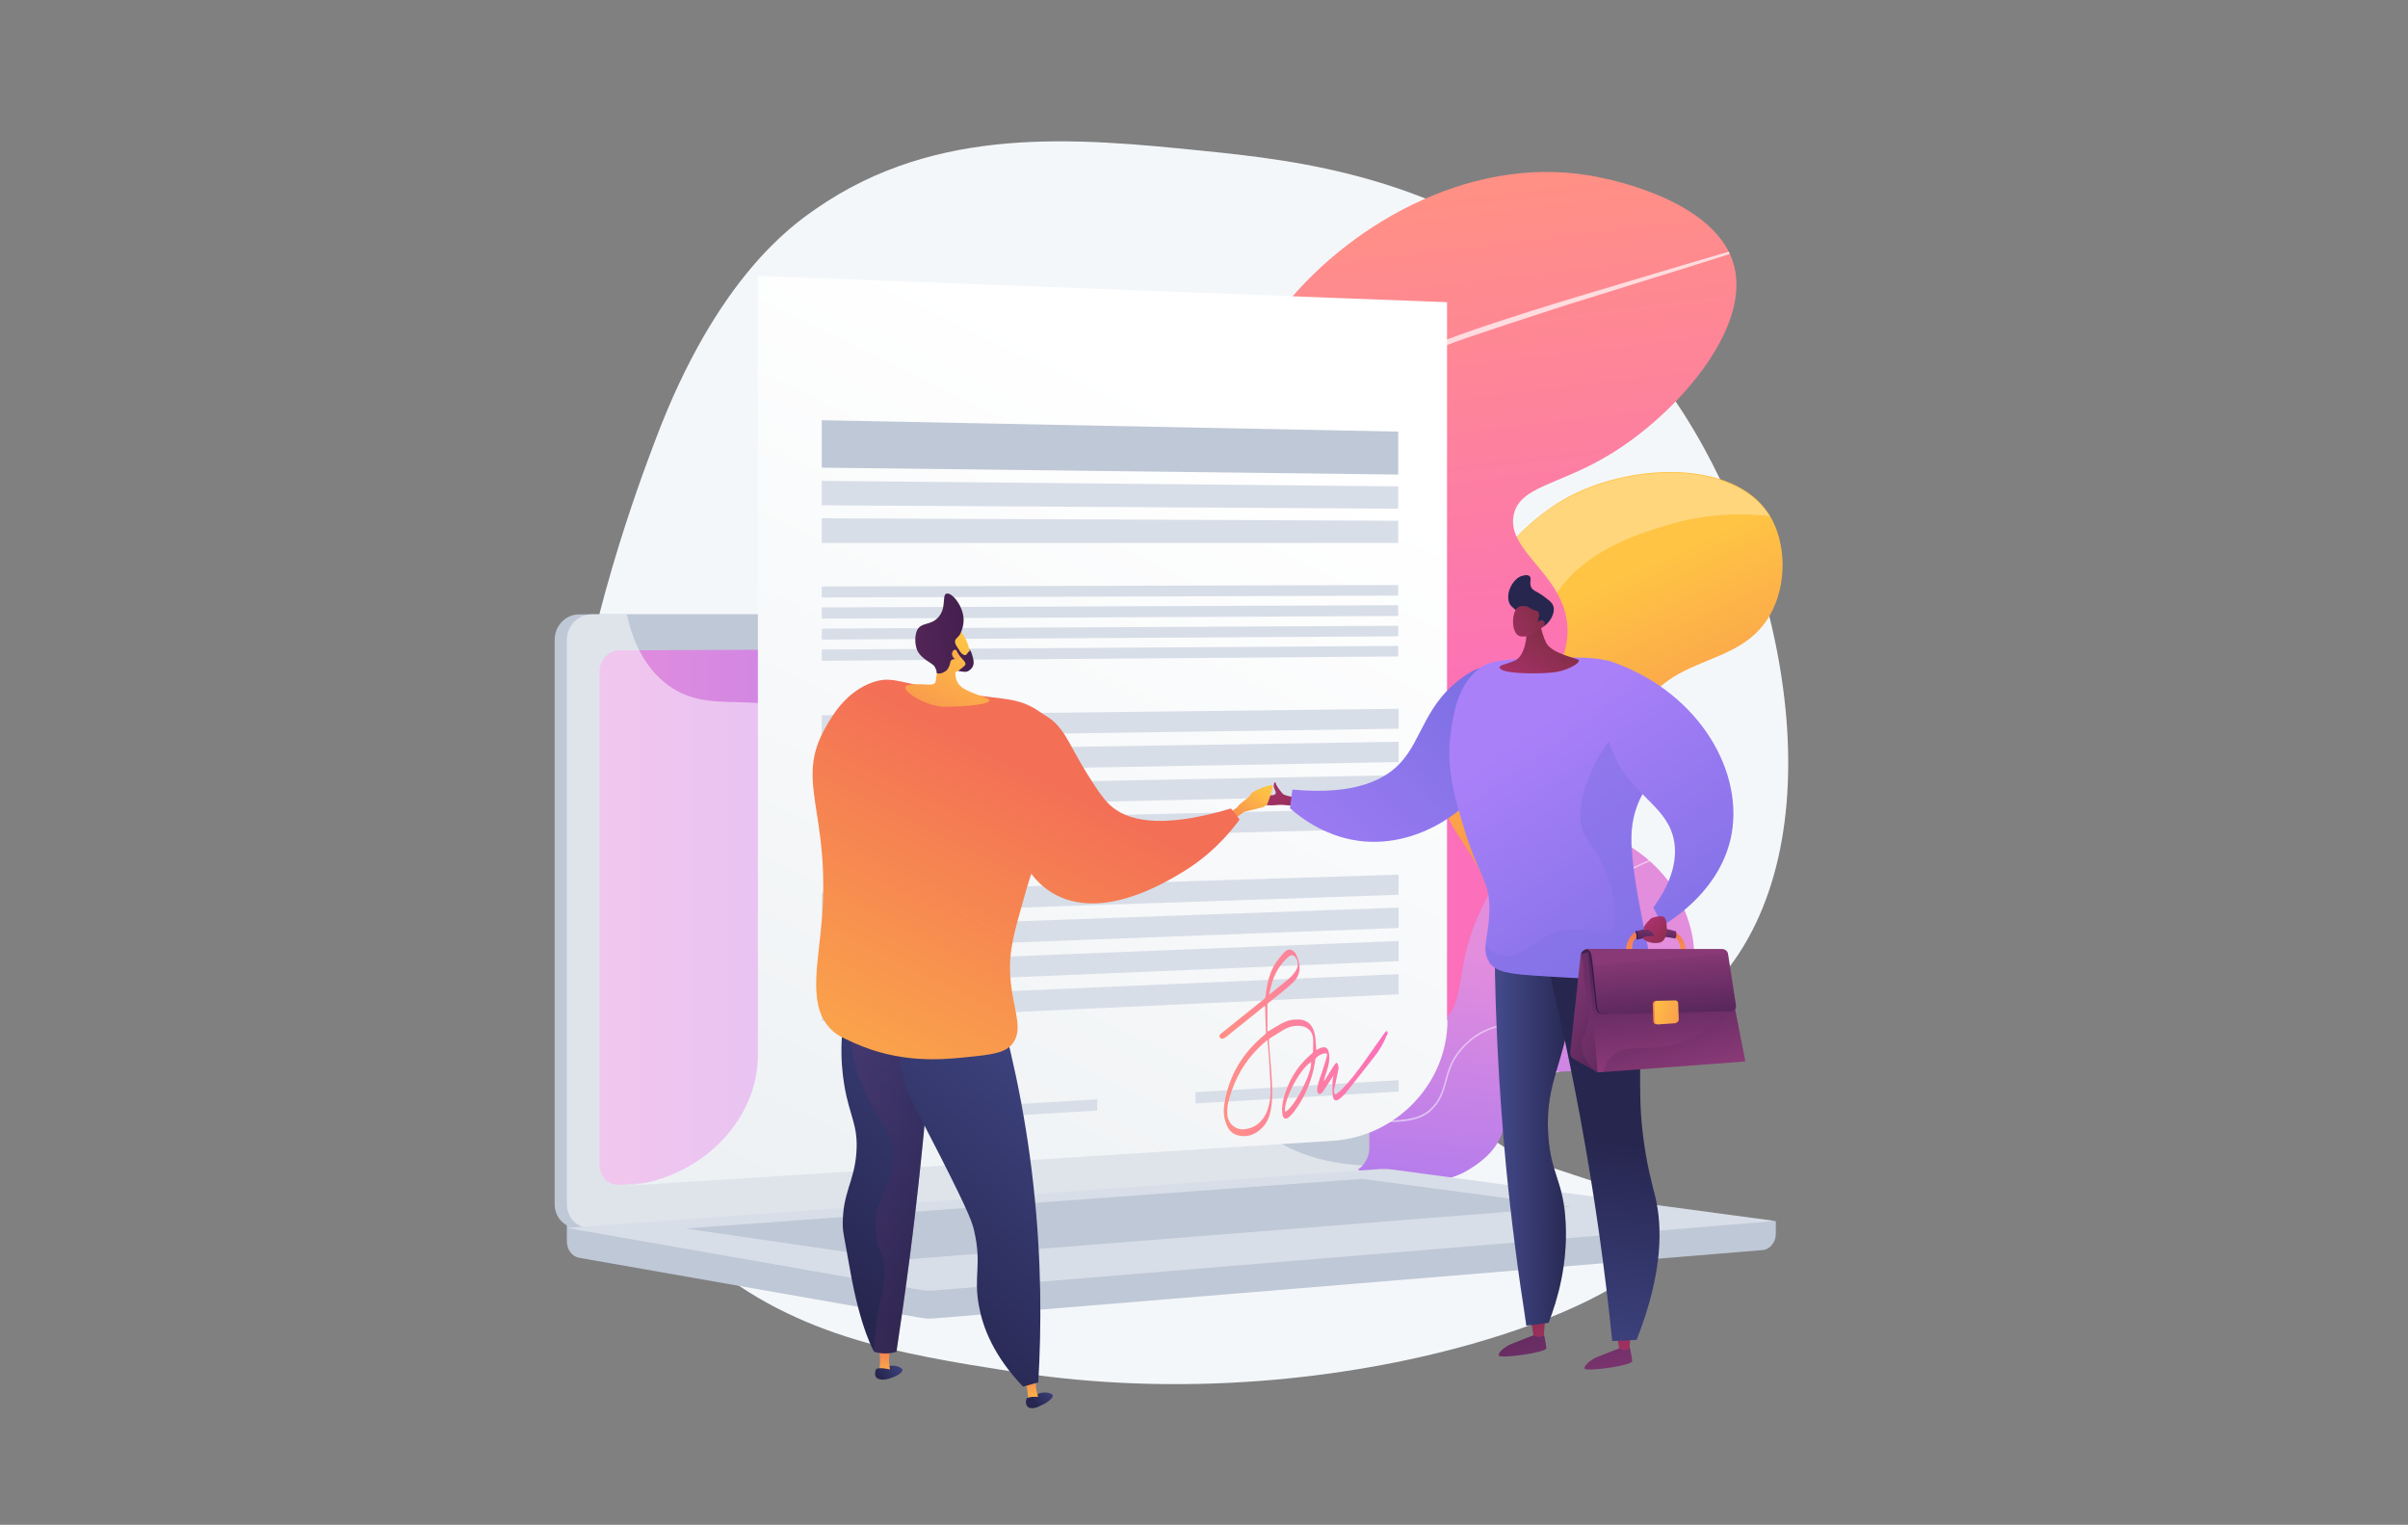 <?xml version="1.0" encoding="UTF-8"?> <svg xmlns="http://www.w3.org/2000/svg" xmlns:xlink="http://www.w3.org/1999/xlink" version="1.1" viewBox="0 0 1183.5 749.3"><rect x="0" y="0" width="1183.5" height="749.3" fill="#808080" stroke="none"/><defs><style> .cls-1 { fill: url(#linear-gradient-52); } .cls-1, .cls-2, .cls-3, .cls-4, .cls-5, .cls-6, .cls-7, .cls-8, .cls-9, .cls-10 { isolation: isolate; } .cls-1, .cls-2, .cls-3, .cls-4, .cls-7, .cls-11, .cls-10 { mix-blend-mode: multiply; } .cls-1, .cls-3 { opacity: 0; } .cls-12 { fill: url(#linear-gradient-15); } .cls-13 { fill: #bfc8d6; } .cls-14 { fill: url(#linear-gradient-53); } .cls-15 { fill: url(#linear-gradient-42); } .cls-16 { fill: url(#linear-gradient-46); } .cls-17 { fill: url(#linear-gradient-2); } .cls-18 { fill: url(#linear-gradient-43); } .cls-19 { fill: url(#linear-gradient-25); } .cls-20 { fill: url(#linear-gradient-10); } .cls-21 { fill: url(#linear-gradient-12); } .cls-22 { fill: url(#linear-gradient-40); } .cls-23 { fill: url(#linear-gradient-27); } .cls-24 { fill: url(#linear-gradient-37); } .cls-2 { fill: url(#linear-gradient-18); } .cls-2, .cls-4, .cls-6, .cls-7, .cls-10 { opacity: .3; } .cls-25, .cls-6, .cls-8, .cls-9 { fill: #fff; } .cls-26 { fill: url(#linear-gradient-39); } .cls-27 { fill: url(#linear-gradient-47); } .cls-28 { fill: url(#linear-gradient-26); } .cls-3 { fill: url(#linear-gradient-33); } .cls-29 { fill: none; } .cls-30 { fill: url(#linear-gradient-4); } .cls-31 { fill: url(#linear-gradient-35); } .cls-32 { fill: url(#linear-gradient-30); } .cls-4 { fill: url(#linear-gradient-13); } .cls-33 { fill: url(#linear-gradient-49); } .cls-34 { fill: url(#linear-gradient-3); } .cls-35 { fill: url(#linear-gradient-34); } .cls-36 { clip-path: url(#clippath-1); } .cls-37 { fill: url(#linear-gradient-5); } .cls-38 { fill: #26264f; } .cls-39 { fill: url(#linear-gradient-38); } .cls-40 { fill: url(#linear-gradient-22); } .cls-41 { fill: url(#linear-gradient-24); } .cls-42 { fill: url(#linear-gradient-54); } .cls-43 { fill: url(#linear-gradient-51); } .cls-44 { fill: url(#linear-gradient-8); } .cls-6, .cls-8, .cls-9 { mix-blend-mode: soft-light; } .cls-45 { fill: url(#linear-gradient-14); } .cls-46 { fill: url(#linear-gradient-29); } .cls-47 { fill: url(#linear-gradient-20); } .cls-48 { fill: url(#linear-gradient-17); } .cls-49 { fill: url(#linear-gradient-50); } .cls-50 { fill: url(#linear-gradient-7); } .cls-51 { fill: #d8dee8; } .cls-52 { fill: url(#linear-gradient-9); } .cls-53 { fill: url(#linear-gradient-11); } .cls-54 { fill: url(#linear-gradient-19); } .cls-7 { fill: url(#linear-gradient-44); } .cls-55 { fill: url(#linear-gradient-6); } .cls-11 { opacity: .2; } .cls-56 { fill: url(#linear-gradient-36); } .cls-57 { fill: url(#linear-gradient-21); } .cls-58 { fill: url(#linear-gradient-45); } .cls-59 { fill: url(#linear-gradient-48); } .cls-60 { fill: url(#linear-gradient-32); } .cls-61 { fill: url(#linear-gradient-41); } .cls-62 { fill: url(#linear-gradient-16); } .cls-63 { fill: url(#linear-gradient); } .cls-64 { fill: url(#linear-gradient-23); } .cls-65 { fill: url(#linear-gradient-31); } .cls-8 { opacity: .7; } .cls-66 { clip-path: url(#clippath); } .cls-9 { opacity: .5; } .cls-67 { fill: #f4f7fa; } .cls-10 { fill: url(#linear-gradient-28); } </style><linearGradient id="linear-gradient" x1="3984.1" y1="-181.2" x2="3858.1" y2="-323.8" gradientTransform="translate(4545.1 1310.2) rotate(-163.3)" gradientUnits="userSpaceOnUse"><stop offset="0" stop-color="#ffc444"></stop><stop offset="1" stop-color="#f36f56"></stop></linearGradient><linearGradient id="linear-gradient-2" x1="675.4" y1="678.9" x2="707.4" y2="412.5" gradientTransform="translate(0 777.8) scale(1 -1)" gradientUnits="userSpaceOnUse"><stop offset="0" stop-color="#ff9085"></stop><stop offset="1" stop-color="#fb6fbb"></stop></linearGradient><clipPath id="clippath"><path class="cls-29" d="M555.9,546.5c44.1-4.6,58.1-15.9,61.6-26.6,5.7-17.5-17.2-32.3-10.9-52.3,7.3-23.1,43.6-22.7,44.8-38.4,1.3-17-40.9-21.9-46-47.4-4.7-23,27.5-31.4,32-63.3,5.3-38-36.8-53.4-38-97.8-.9-30.3,17.9-53.3,32.6-71.2,33.1-40.5,94.1-75.5,155.3-62.1,8.4,1.8,57.1,12.5,65,43.3,8.1,31.1-28.3,73.1-62,93.2-24.5,14.6-43.3,15.1-46.3,29-4.1,18.7,27.4,30.4,26.4,58.3-.5,14.8-9.8,26.1-18.9,37.3-20.7,25.3-36.8,21.9-41.4,36.9-6.3,20.5,21.8,33.5,23.6,65.8,1.3,23.1-11.4,41.1-18.7,51.3-28.2,39.7-90.7,55.6-159,44.2h0Z"></path></clipPath><linearGradient id="linear-gradient-3" x1="705.1" y1="310.9" x2="684.2" y2="119.2" gradientTransform="translate(0 777.8) scale(1 -1)" gradientUnits="userSpaceOnUse"><stop offset="0" stop-color="#e38ddd"></stop><stop offset="1" stop-color="#9571f6"></stop></linearGradient><clipPath id="clippath-1"><path class="cls-29" d="M572,510c6.3,7.3,16.8,18.5,31.6,29.8,30.5,23.4,87.1,53.7,117.9,35.2,3.8-2.3,13.8-8.3,17.2-19.3,3.5-11.4-3.4-18.2.6-24.5,5.4-8.8,21.5-1.7,42-6.2,17.4-3.8,41.8-16.8,49.2-40.4,8.2-25.9-8.7-49.2-10.5-51.6-12.6-16.8-36.9-30.7-58-24.2-18.7,5.8-28,25.4-34.2,38.4-13.9,29.3-6.6,47.8-19.9,54.8-12.1,6.3-23.3-6.3-38.4,2.5-6.5,3.8-6.4,7.3-17.4,15.3-8.3,6.1-16.1,9.9-19.2,11-23.8,9.3-58-18.4-61-20.8h-.2Z"></path></clipPath><linearGradient id="linear-gradient-4" x1="294.7" y1="327.6" x2="659.7" y2="327.6" gradientTransform="translate(0 777.8) scale(1 -1)" gradientUnits="userSpaceOnUse"><stop offset="0" stop-color="#e38ddd"></stop><stop offset="1" stop-color="#9571f6"></stop></linearGradient><linearGradient id="linear-gradient-5" x1="600.5" y1="573.6" x2="378.6" y2="114.7" gradientTransform="translate(0 777.8) scale(1 -1)" gradientUnits="userSpaceOnUse"><stop offset="0" stop-color="#fff"></stop><stop offset="1" stop-color="#ebeff2"></stop></linearGradient><linearGradient id="linear-gradient-6" x1="400.8" y1="428.3" x2="422" y2="370.8" gradientTransform="translate(0 777.8) scale(1 -1)" gradientUnits="userSpaceOnUse"><stop offset="0" stop-color="#ff9085"></stop><stop offset="1" stop-color="#fb6fbb"></stop></linearGradient><linearGradient id="linear-gradient-7" x1="406.5" y1="395.4" x2="427.6" y2="338.1" gradientTransform="translate(0 777.8) scale(1 -1)" gradientUnits="userSpaceOnUse"><stop offset="0" stop-color="#ff9085"></stop><stop offset="1" stop-color="#fb6fbb"></stop></linearGradient><linearGradient id="linear-gradient-8" x1="1213.1" y1="188" x2="1244.5" y2="74.6" gradientTransform="translate(-485.1 777.8) scale(1 -1)" gradientUnits="userSpaceOnUse"><stop offset="0" stop-color="#311944"></stop><stop offset="1" stop-color="#893976"></stop></linearGradient><linearGradient id="linear-gradient-9" x1="1240.7" y1="107.7" x2="1241.2" y2="145.8" gradientTransform="translate(-485.1 777.8) scale(1 -1)" gradientUnits="userSpaceOnUse"><stop offset="0" stop-color="#ab316d"></stop><stop offset="1" stop-color="#792d3d"></stop></linearGradient><linearGradient id="linear-gradient-10" x1="1250.6" y1="198.9" x2="1281.9" y2="85.6" gradientTransform="translate(-485.1 777.8) scale(1 -1)" gradientUnits="userSpaceOnUse"><stop offset="0" stop-color="#311944"></stop><stop offset="1" stop-color="#893976"></stop></linearGradient><linearGradient id="linear-gradient-11" x1="1283" y1="107.2" x2="1283.4" y2="145.4" gradientTransform="translate(-485.1 777.8) scale(1 -1)" gradientUnits="userSpaceOnUse"><stop offset="0" stop-color="#ab316d"></stop><stop offset="1" stop-color="#792d3d"></stop></linearGradient><linearGradient id="linear-gradient-12" x1="1219.7" y1="230.5" x2="1258.6" y2="230.5" gradientTransform="translate(-485.1 777.8) scale(1 -1)" gradientUnits="userSpaceOnUse"><stop offset="0" stop-color="#444b8c"></stop><stop offset="1" stop-color="#26264f"></stop></linearGradient><linearGradient id="linear-gradient-13" x1="1219.7" y1="230.4" x2="1258.6" y2="230.4" gradientTransform="translate(-485.1 777.8) scale(1 -1)" gradientUnits="userSpaceOnUse"><stop offset="0" stop-color="#444b8c"></stop><stop offset="1" stop-color="#26264f"></stop></linearGradient><linearGradient id="linear-gradient-14" x1="1251.9" y1="84.8" x2="1268.1" y2="218.1" gradientTransform="translate(-485.1 777.8) scale(1 -1)" gradientUnits="userSpaceOnUse"><stop offset="0" stop-color="#444b8c"></stop><stop offset="1" stop-color="#26264f"></stop></linearGradient><linearGradient id="linear-gradient-15" x1="1103.9" y1="395.1" x2="1140.7" y2="357.6" gradientTransform="translate(-485.1 777.8) scale(1 -1)" gradientUnits="userSpaceOnUse"><stop offset="0" stop-color="#ab316d"></stop><stop offset="1" stop-color="#792d3d"></stop></linearGradient><linearGradient id="linear-gradient-16" x1="1281.1" y1="506.9" x2="1103.2" y2="325" gradientTransform="translate(-485.1 777.8) scale(1 -1)" gradientUnits="userSpaceOnUse"><stop offset="0" stop-color="#6165d7"></stop><stop offset="1" stop-color="#aa80f9"></stop></linearGradient><linearGradient id="linear-gradient-17" x1="1363.6" y1="219" x2="1227.6" y2="414.3" gradientTransform="translate(-485.1 777.8) scale(1 -1)" gradientUnits="userSpaceOnUse"><stop offset="0" stop-color="#6165d7"></stop><stop offset="1" stop-color="#aa80f9"></stop></linearGradient><linearGradient id="linear-gradient-18" x1="1364.4" y1="218" x2="1226.7" y2="415.7" gradientTransform="translate(-485.1 777.8) scale(1 -1)" gradientUnits="userSpaceOnUse"><stop offset="0" stop-color="#aa80f9"></stop><stop offset="1" stop-color="#6165d7"></stop></linearGradient><linearGradient id="linear-gradient-19" x1="1400.6" y1="244.8" x2="1263.9" y2="441" gradientTransform="translate(-485.1 777.8) scale(1 -1)" gradientUnits="userSpaceOnUse"><stop offset="0" stop-color="#6165d7"></stop><stop offset="1" stop-color="#aa80f9"></stop></linearGradient><linearGradient id="linear-gradient-20" x1="-1794.3" y1="-736.9" x2="-1794.3" y2="-698.1" gradientTransform="translate(2645 739) rotate(34.2) scale(1 -1)" gradientUnits="userSpaceOnUse"><stop offset="0" stop-color="#ab316d"></stop><stop offset="1" stop-color="#792d3d"></stop></linearGradient><linearGradient id="linear-gradient-21" x1="-1821.3" y1="-725.2" x2="-1803.6" y2="-690.7" gradientTransform="translate(2645 739) rotate(34.2) scale(1 -1)" gradientUnits="userSpaceOnUse"><stop offset="0" stop-color="#ab316d"></stop><stop offset="1" stop-color="#792d3d"></stop></linearGradient><linearGradient id="linear-gradient-22" x1="1309.3" y1="293.5" x2="1311.2" y2="322.2" gradientTransform="translate(-485.1 777.8) scale(1 -1)" gradientUnits="userSpaceOnUse"><stop offset="0" stop-color="#ffc444"></stop><stop offset="1" stop-color="#f36f56"></stop></linearGradient><linearGradient id="linear-gradient-23" x1="1297.9" y1="303.3" x2="1299.3" y2="323.7" gradientTransform="translate(-485.1 777.8) scale(1 -1)" gradientUnits="userSpaceOnUse"><stop offset="0" stop-color="#311944"></stop><stop offset=".3" stop-color="#361b47"></stop><stop offset=".5" stop-color="#462050"></stop><stop offset=".7" stop-color="#602a5f"></stop><stop offset="1" stop-color="#843773"></stop><stop offset="1" stop-color="#893976"></stop></linearGradient><linearGradient id="linear-gradient-24" x1="1289.8" y1="318" x2="1305.2" y2="309.8" gradientTransform="translate(-485.1 777.8) scale(1 -1)" gradientUnits="userSpaceOnUse"><stop offset="0" stop-color="#311944"></stop><stop offset=".3" stop-color="#361b47"></stop><stop offset=".5" stop-color="#462050"></stop><stop offset=".7" stop-color="#602a5f"></stop><stop offset="1" stop-color="#843773"></stop><stop offset="1" stop-color="#893976"></stop></linearGradient><linearGradient id="linear-gradient-25" x1="1285.2" y1="290" x2="1287.4" y2="322.7" gradientTransform="translate(-485.1 777.8) scale(1 -1)" gradientUnits="userSpaceOnUse"><stop offset="0" stop-color="#ffc444"></stop><stop offset="1" stop-color="#f36f56"></stop></linearGradient><linearGradient id="linear-gradient-26" x1="1266.6" y1="292.6" x2="1258" y2="370.5" gradientTransform="translate(-485.1 777.8) scale(1 -1)" gradientUnits="userSpaceOnUse"><stop offset="0" stop-color="#311944"></stop><stop offset=".7" stop-color="#6d2e66"></stop><stop offset="1" stop-color="#893976"></stop></linearGradient><linearGradient id="linear-gradient-27" x1="1304.4" y1="260" x2="1247" y2="291.8" gradientTransform="translate(-485.1 777.8) scale(1 -1)" gradientUnits="userSpaceOnUse"><stop offset="0" stop-color="#311944"></stop><stop offset="1" stop-color="#893976"></stop></linearGradient><linearGradient id="linear-gradient-28" x1="1252.7" y1="304.1" x2="1269.8" y2="275.3" gradientTransform="translate(-485.1 777.8) scale(1 -1)" gradientUnits="userSpaceOnUse"><stop offset="0" stop-color="#311944"></stop><stop offset="1" stop-color="#893976"></stop></linearGradient><linearGradient id="linear-gradient-29" x1="1300.1" y1="338.4" x2="1306.3" y2="254.9" gradientTransform="translate(-485.1 777.8) scale(1 -1)" gradientUnits="userSpaceOnUse"><stop offset="0" stop-color="#311944"></stop><stop offset=".7" stop-color="#6d2e66"></stop><stop offset="1" stop-color="#893976"></stop></linearGradient><linearGradient id="linear-gradient-30" x1="1287.3" y1="292.2" x2="1337.6" y2="253.4" gradientTransform="translate(-485.1 777.8) scale(1 -1)" gradientUnits="userSpaceOnUse"><stop offset="0" stop-color="#311944"></stop><stop offset="1" stop-color="#893976"></stop></linearGradient><linearGradient id="linear-gradient-31" x1="1274.3" y1="295.7" x2="1295.7" y2="296.5" gradientTransform="translate(-485.1 777.8) scale(1 -1)" gradientUnits="userSpaceOnUse"><stop offset="0" stop-color="#311944"></stop><stop offset=".7" stop-color="#6d2e66"></stop><stop offset="1" stop-color="#893976"></stop></linearGradient><linearGradient id="linear-gradient-32" x1="1307.2" y1="229.3" x2="1300.3" y2="306.4" gradientTransform="translate(-485.1 777.8) scale(1 -1)" gradientUnits="userSpaceOnUse"><stop offset="0" stop-color="#311944"></stop><stop offset=".3" stop-color="#361b47"></stop><stop offset=".5" stop-color="#462050"></stop><stop offset=".7" stop-color="#602a5f"></stop><stop offset="1" stop-color="#843773"></stop><stop offset="1" stop-color="#893976"></stop></linearGradient><linearGradient id="linear-gradient-33" x1="1310.5" y1="211.2" x2="1298.9" y2="317.8" gradientTransform="translate(-485.1 777.8) scale(1 -1)" gradientUnits="userSpaceOnUse"><stop offset="0" stop-color="#311944"></stop><stop offset="1" stop-color="#893976"></stop></linearGradient><linearGradient id="linear-gradient-34" x1="1327.9" y1="267.1" x2="1290.7" y2="286.6" gradientTransform="translate(-485.1 777.8) scale(1 -1)" gradientUnits="userSpaceOnUse"><stop offset="0" stop-color="#ffc444"></stop><stop offset="1" stop-color="#f36f56"></stop></linearGradient><linearGradient id="linear-gradient-35" x1="1294.5" y1="283.6" x2="1332.7" y2="270" gradientTransform="translate(-485.1 777.8) scale(1 -1)" gradientUnits="userSpaceOnUse"><stop offset="0" stop-color="#ffc444"></stop><stop offset="1" stop-color="#f36f56"></stop></linearGradient><linearGradient id="linear-gradient-36" x1="1294.8" y1="324.4" x2="1309.3" y2="311.3" gradientTransform="translate(-485.1 777.8) scale(1 -1)" gradientUnits="userSpaceOnUse"><stop offset="0" stop-color="#ab316d"></stop><stop offset="1" stop-color="#792d3d"></stop></linearGradient><linearGradient id="linear-gradient-37" x1="6835.6" y1="-588.4" x2="6846.7" y2="-598.2" gradientTransform="translate(7296.4 1037.8) rotate(-172)" gradientUnits="userSpaceOnUse"><stop offset="0" stop-color="#444b8c"></stop><stop offset="1" stop-color="#26264f"></stop></linearGradient><linearGradient id="linear-gradient-38" x1="6104.7" y1="-144" x2="6104.7" y2="-124.5" gradientTransform="translate(6524.9 227.1) rotate(177.1)" gradientUnits="userSpaceOnUse"><stop offset="0" stop-color="#ffc444"></stop><stop offset="1" stop-color="#f36f56"></stop></linearGradient><linearGradient id="linear-gradient-39" x1="6836.7" y1="-587.1" x2="6847.9" y2="-597" gradientTransform="translate(7296.4 1037.8) rotate(-172)" gradientUnits="userSpaceOnUse"><stop offset="0" stop-color="#444b8c"></stop><stop offset="1" stop-color="#26264f"></stop></linearGradient><linearGradient id="linear-gradient-40" x1="6752.1" y1="97.4" x2="6763.1" y2="87.5" gradientTransform="translate(7272 777.8) rotate(-180)" gradientUnits="userSpaceOnUse"><stop offset="0" stop-color="#444b8c"></stop><stop offset="1" stop-color="#26264f"></stop></linearGradient><linearGradient id="linear-gradient-41" x1="5959.4" y1="572.5" x2="5959.4" y2="592" gradientTransform="translate(6466.7 105.1) rotate(168.9)" gradientUnits="userSpaceOnUse"><stop offset="0" stop-color="#ffc444"></stop><stop offset="1" stop-color="#f36f56"></stop></linearGradient><linearGradient id="linear-gradient-42" x1="6753.2" y1="98.7" x2="6764.3" y2="88.8" gradientTransform="translate(7272 777.8) rotate(-180)" gradientUnits="userSpaceOnUse"><stop offset="0" stop-color="#444b8c"></stop><stop offset="1" stop-color="#26264f"></stop></linearGradient><linearGradient id="linear-gradient-43" x1="4143.1" y1="310.7" x2="4272.2" y2="159" gradientTransform="translate(4662.9 777.8) rotate(-180)" gradientUnits="userSpaceOnUse"><stop offset="0" stop-color="#444b8c"></stop><stop offset="1" stop-color="#26264f"></stop></linearGradient><linearGradient id="linear-gradient-44" x1="4203.4" y1="204.3" x2="4245.5" y2="204.3" gradientTransform="translate(4662.9 777.8) rotate(-180)" gradientUnits="userSpaceOnUse"><stop offset="0" stop-color="#311944"></stop><stop offset="1" stop-color="#6b3976"></stop></linearGradient><linearGradient id="linear-gradient-45" x1="4109.4" y1="282.1" x2="4238.5" y2="130.4" gradientTransform="translate(4662.9 777.8) rotate(-180)" gradientUnits="userSpaceOnUse"><stop offset="0" stop-color="#444b8c"></stop><stop offset="1" stop-color="#26264f"></stop></linearGradient><linearGradient id="linear-gradient-46" x1="3537.9" y1="-885.3" x2="3530.5" y2="-918.7" gradientTransform="translate(3621.5 2460.4) rotate(-131.3)" gradientUnits="userSpaceOnUse"><stop offset="0" stop-color="#ffc444"></stop><stop offset="1" stop-color="#f36f56"></stop></linearGradient><linearGradient id="linear-gradient-47" x1="4295.8" y1="177.2" x2="4175.9" y2="411.5" gradientTransform="translate(4662.9 777.8) rotate(-180)" gradientUnits="userSpaceOnUse"><stop offset="0" stop-color="#ffc444"></stop><stop offset="1" stop-color="#f36f56"></stop></linearGradient><linearGradient id="linear-gradient-48" x1="6967.1" y1="1246.9" x2="7016.2" y2="1185.3" gradientTransform="translate(7530.5 -271.7) rotate(165.1)" gradientUnits="userSpaceOnUse"><stop offset="0" stop-color="#ffc444"></stop><stop offset="1" stop-color="#f36f56"></stop></linearGradient><linearGradient id="linear-gradient-49" x1="509.5" y1="472.3" x2="350.4" y2="452.1" gradientTransform="translate(0 777.8) scale(1 -1)" gradientUnits="userSpaceOnUse"><stop offset="0" stop-color="#311944"></stop><stop offset="1" stop-color="#893976"></stop></linearGradient><linearGradient id="linear-gradient-50" x1="6961" y1="1260.6" x2="7015.7" y2="1191.7" gradientTransform="translate(7530.5 -271.7) rotate(165.1)" gradientUnits="userSpaceOnUse"><stop offset="0" stop-color="#ffc444"></stop><stop offset="1" stop-color="#f36f56"></stop></linearGradient><linearGradient id="linear-gradient-51" x1="511.1" y1="459" x2="352.1" y2="438.9" gradientTransform="translate(0 777.8) scale(1 -1)" gradientUnits="userSpaceOnUse"><stop offset="0" stop-color="#311944"></stop><stop offset="1" stop-color="#893976"></stop></linearGradient><linearGradient id="linear-gradient-52" x1="4132.8" y1="361.7" x2="4211.4" y2="286.7" gradientTransform="translate(4662.9 777.8) rotate(-180)" gradientUnits="userSpaceOnUse"><stop offset="0" stop-color="#311944"></stop><stop offset="1" stop-color="#893976"></stop></linearGradient><linearGradient id="linear-gradient-53" x1="4238.4" y1="144.8" x2="4117" y2="382" gradientTransform="translate(4662.9 777.8) rotate(-180)" gradientUnits="userSpaceOnUse"><stop offset="0" stop-color="#ffc444"></stop><stop offset="1" stop-color="#f36f56"></stop></linearGradient><linearGradient id="linear-gradient-54" x1="599.6" y1="265.6" x2="682.1" y2="265.6" gradientTransform="translate(0 777.8) scale(1 -1)" gradientUnits="userSpaceOnUse"><stop offset="0" stop-color="#ff9085"></stop><stop offset="1" stop-color="#fb6fbb"></stop></linearGradient></defs><g><g id="Layer_1"><g class="cls-5"><g id="Illustration"><g id="Electronic_contract"><path class="cls-67" d="M844.7,481.5c-43.6,49.5-116.4,44.6-116.3,68,.2,25.7,88.9,30.1,90.6,54.4,2.2,32.8-155.8,96.1-320.8,70.2-56.8-8.9-110.7-17.5-157.1-59.5-127.2-115-34.1-358.3-18.9-398.6,30-79.6,67.2-105.3,78.7-113.3,59.8-41.6,128.7-34.8,190.2-28.6,46.6,4.7,116.3,12.5,179.9,65,10.9,8.9,34.8,30.2,56.4,64,52.4,82,75.6,212.4,17.2,278.7v-.2Z"></path><g><g><path class="cls-63" d="M533.3,531.4c100.6,32.9,134.4,23.8,146.2,8.7,6.9-8.8,9.6-23.9,28-40.9,15.5-14.3,22.9-12.2,30.3-23.8,12.9-20.1-3.9-35,6.8-54.8,11.7-21.6,37.1-13.8,52.5-39.4,8.4-14,1.5-17.6,9.2-31.6,15.7-28.6,48.4-21.2,63.4-47,8.8-15,8.4-36.1-.2-49.8-17.5-27.5-69.4-25.6-101.3-7.2-4.1,2.4-35.1,20.8-42.7,53.7-4.6,19.9,2.7,30.5-6.2,41.8-12.6,15.8-34.1,3.3-46.4,17.2-16.7,18.8,10.9,55.2-8.1,76.2-7.3,8.2-13.3,4.8-20.8,14.4-12.4,15.6-3.3,33.8-7.7,47.7-4.7,14.9-26.7,30.8-102.9,34.6h0Z"></path><path class="cls-6" d="M763.4,293.7c-17.9,29,1,51.7-18.2,73.8-15.6,17.9-35.1,11-43.3,28.6-7.9,16.9,7.9,27.9.3,47.4-6.3,16.1-19.3,14.3-35.3,33.9-16.2,19.7-12.9,33.5-21.5,45.8-9.2,13.2-31.6,23.5-86.3,16.3-8.1-2.3-16.6-5-25.7-7.9,76.2-3.9,98.3-19.7,102.9-34.6,4.3-13.9-4.7-32,7.7-47.7,7.5-9.5,13.5-6.2,20.8-14.4,18.9-21.2-8.6-57.5,8.1-76.2,12.3-13.9,33.8-1.4,46.4-17.2,8.9-11.2,1.7-21.9,6.2-41.8,7.6-33,38.6-51.4,42.7-53.7,31.9-18.4,83.7-20.3,101.3,7.2,0,.2.2.2.2.4-14.2-1.6-31.9-1.3-51.1,4.7-14.9,4.6-40.9,12.6-55.2,35.7h0Z"></path></g><g><path class="cls-17" d="M555.9,546.5c44.1-4.6,58.1-15.9,61.6-26.6,5.7-17.5-17.2-32.3-10.9-52.3,7.3-23.1,43.6-22.7,44.8-38.4,1.3-17-40.9-21.9-46-47.4-4.7-23,27.5-31.4,32-63.3,5.3-38-36.8-53.4-38-97.8-.9-30.3,17.9-53.3,32.6-71.2,33.1-40.5,94.1-75.5,155.3-62.1,8.4,1.8,57.1,12.5,65,43.3,8.1,31.1-28.3,73.1-62,93.2-24.5,14.6-43.3,15.1-46.3,29-4.1,18.7,27.4,30.4,26.4,58.3-.5,14.8-9.8,26.1-18.9,37.3-20.7,25.3-36.8,21.9-41.4,36.9-6.3,20.5,21.8,33.5,23.6,65.8,1.3,23.1-11.4,41.1-18.7,51.3-28.2,39.7-90.7,55.6-159,44.2h0Z"></path><g class="cls-66"><path class="cls-8" d="M870.2,118.4c-28.3,9.1-56.7,18-85.2,26.8-7.1,2.2-14.2,4.4-21.3,6.7l-21.2,6.9c-7,2.3-14.1,4.7-21.2,7.1-7,2.4-14,5.1-20.8,8-3.4,1.5-6.7,3-9.9,4.8-1.7.9-3.2,1.8-4.7,2.8-1.5,1-2.9,2.1-4.3,3.3-2.6,2.4-4.7,5.4-5.9,8.8-1.2,3.4-1.8,6.9-1.7,10.5.2,3.6.9,7.1,2.2,10.5s2.9,6.7,4.7,9.9c3.6,6.4,8,12.5,12.1,18.7,4.1,6.2,8.1,12.5,11.2,19.5,1.5,3.5,2.8,7,3.8,10.7.9,3.7,1.5,7.4,1.6,11.3,0,7.6-1.5,15.2-4.9,22.1-1.7,3.4-3.9,6.6-6.3,9.5s-5.1,5.5-7.8,8.1c-5.4,5.1-11,10-14.8,16.2-3.9,6.2-5.7,13.4-5.9,20.7,0,3.6.2,7.3,1.1,10.8.9,3.6,2.1,6.9,3.7,10.3s3.4,6.6,5.2,9.8c1.8,3.2,3.6,6.6,4.9,10.1s2.2,7.3,2.3,11.2c0,3.9-.6,7.7-2,11.2-1.3,3.6-3.2,6.9-5.5,9.9-2.4,3-5.1,5.6-8,8-5.8,4.8-12.1,8.8-17.4,13.8-2.7,2.5-5,5.4-6.8,8.5-1.7,3.2-2.9,6.7-3.5,10.3-.6,3.6-.5,7.3.3,10.8s2.3,6.9,3.8,10.3c.7,1.7,1.5,3.4,2.1,5.2.6,1.8,1,3.7,1,5.7s-.2,3.9-.9,5.7-1.6,3.6-2.7,5.1c-2.3,3.1-5.2,5.6-8.3,7.7-3.2,2.1-6.5,3.9-9.9,5.4-6.9,3.1-14,5.4-21.2,7.3s-14.4,3.6-21.8,5c-7.3,1.4-14.7,2.6-22,3.6-14.8,2.1-29.5,3.6-44.4,4.9h0c14.8-1.5,29.6-3.2,44.3-5.4,7.3-1.1,14.7-2.4,21.9-3.8,7.3-1.5,14.5-3.2,21.7-5.1s14.2-4.4,20.9-7.5c3.3-1.6,6.6-3.3,9.6-5.4s5.8-4.5,8-7.4c2.1-2.9,3.5-6.5,3.3-10,0-3.6-1.5-7-3.1-10.3-1.6-3.4-3.1-6.9-3.9-10.6s-.9-7.6-.4-11.4c.6-3.8,1.7-7.4,3.6-10.8,1.8-3.3,4.3-6.3,7-8.9,5.4-5.2,11.8-9.2,17.4-14,2.8-2.4,5.4-4.9,7.7-7.8,2.2-2.8,4-6.1,5.2-9.5s1.8-7,1.8-10.7-.9-7.2-2.2-10.6c-2.7-6.8-6.9-12.9-10.2-19.8-1.7-3.4-2.9-6.9-3.9-10.7-.9-3.7-1.3-7.5-1.2-11.3s.6-7.6,1.7-11.3c.5-1.8,1.2-3.6,1.9-5.4.8-1.7,1.7-3.5,2.7-5.1.9-1.7,2.1-3.2,3.3-4.7,1.2-1.4,2.4-2.9,3.8-4.3,2.6-2.7,5.4-5.2,8.1-7.7,2.7-2.5,5.3-5.1,7.7-8s4.4-5.8,6-9.1c3.2-6.6,4.7-13.8,4.7-21.1,0-3.6-.6-7.3-1.5-10.8-.9-3.6-2.2-6.9-3.7-10.3-3-6.7-6.9-12.9-11-19.2-4.1-6.2-8.4-12.2-12.2-18.8-1.8-3.2-3.6-6.6-4.9-10.3-1.3-3.6-2.2-7.3-2.3-11.2-.2-3.9.6-7.7,1.8-11.4.7-1.8,1.6-3.6,2.7-5.2,1.1-1.6,2.4-3.1,3.8-4.4,1.4-1.3,2.9-2.4,4.5-3.6,1.6-1,3.2-2.1,4.9-2.9,3.3-1.8,6.7-3.4,10.2-4.8,6.9-2.9,13.9-5.4,20.9-7.9s14.1-4.8,21.2-7.1c14.1-4.6,28.4-9,42.6-13.2,28.5-8.6,57-17,85.6-25.4h0l.2.5Z"></path></g></g><g><path class="cls-34" d="M572,510c6.3,7.3,16.8,18.5,31.6,29.8,30.5,23.4,87.1,53.7,117.9,35.2,3.8-2.3,13.8-8.3,17.2-19.3,3.5-11.4-3.4-18.2.6-24.5,5.4-8.8,21.5-1.7,42-6.2,17.4-3.8,41.8-16.8,49.2-40.4,8.2-25.9-8.7-49.2-10.5-51.6-12.6-16.8-36.9-30.7-58-24.2-18.7,5.8-28,25.4-34.2,38.4-13.9,29.3-6.6,47.8-19.9,54.8-12.1,6.3-23.3-6.3-38.4,2.5-6.5,3.8-6.4,7.3-17.4,15.3-8.3,6.1-16.1,9.9-19.2,11-23.8,9.3-58-18.4-61-20.8h-.2Z"></path><g class="cls-36"><path class="cls-9" d="M682.7,551.3c-9.4,0-23-1.7-43.3-6.7-25-6.2-49.8-15.1-73.6-26.3l.3-.7c23.8,11.2,48.5,20,73.5,26.3,50.4,12.5,59.9,4.1,63.1,1.3,4.8-4.3,6.1-9,7.5-14,1.5-5.6,3.2-11.9,10.2-18.5,6.3-6.1,12-7.7,17.5-9.3,5.4-1.6,10.7-3.2,16.3-8.6,7.3-7,8.9-14.5,10.6-22.5.9-4.4,1.9-9.1,3.9-13.9,7.9-19,28.7-33.4,62-42.6l.2.7c-33.1,9.2-53.7,23.4-61.6,42.2-2,4.7-2.9,9.3-3.9,13.7-1.7,8.1-3.3,15.6-10.8,22.9-5.8,5.6-11.3,7.2-16.6,8.8-5.4,1.6-11,3.2-17.2,9.2-6.7,6.5-8.4,12.4-9.9,18.2-1.4,5.1-2.8,9.9-7.7,14.4-1.9,1.7-6.2,5.5-20.5,5.5v.2Z"></path></g></g></g><g><path class="cls-13" d="M872.8,600.1l-594.2-5.1v15c0,4.1,2.6,7.5,6.1,8.1l168,29.5c2,.3,4,.5,6,.3l407.6-33.6c3.6-.3,6.5-3.8,6.5-8v-6.2h0Z"></path><g><path class="cls-13" d="M657.1,576l-372.4,27.4c-6.6.5-12.1-4.7-12.1-11.7v-277.3c0-6.9,5.4-12.5,12.1-12.5h372.4c5.5,0,9.9,5.1,9.9,11.4v250.7c0,6.2-4.4,11.7-9.9,12.1h0Z"></path><path class="cls-13" d="M663.1,576l-372.4,27.4c-6.6.5-12.1-4.7-12.1-11.7v-277.3c0-6.9,5.4-12.5,12.1-12.5h372.4c5.5,0,9.9,5.1,9.9,11.4v250.7c0,6.2-4.4,11.7-9.9,12.1h0Z"></path><path class="cls-30" d="M651.5,558.4l-346.9,23.8c-5.4.4-9.9-3.9-9.9-9.5v-242.8c0-5.7,4.4-10.3,9.9-10.3l346.9-1.5c4.5,0,8.2,4.1,8.2,9.3v221.1c0,5.1-3.6,9.5-8.2,9.9h0Z"></path><path class="cls-25" d="M490.1,309.6c0,2.6-1.9,4.7-4.3,4.7s-4.3-2.1-4.3-4.7,1.9-4.7,4.3-4.7,4.3,2.1,4.3,4.7Z"></path><path class="cls-9" d="M290.7,603.5l370.6-27.3,1.9-.2c2.5-.2,4.8-1.4,6.6-3.3-26.7-1.4-43.3-10.9-53.9-20.7-21.5-19.7-17.8-39-40.9-51.9-28.9-16.1-51.5,4.3-73.5-15.9-13.3-12.2-6.8-21.3-23.1-39.5-18.1-20.2-29.8-13.4-48.1-31.6-23-23-11.5-40.9-31.3-57.4-24-20-50-1.5-72.8-20.7-9.9-8.3-15.3-20.3-18.1-33.1h-17.4c-6.6,0-12.1,5.6-12.1,12.5v277.3c0,6.9,5.4,12.2,12.1,11.7h0Z"></path></g><path class="cls-51" d="M677.9,574.5l-399.4,28.9,174.1,30.5c2,.3,4,.5,6,.3l414-34.2-188.5-25.3c-2.1-.3-4.3-.3-6.3-.2h0Z"></path><polygon class="cls-13" points="336.9 603.7 669.3 579.3 772.2 593 442.6 619.1 336.9 603.7"></polygon></g><g><path class="cls-37" d="M711.4,501.5c0,30.7-25,57.1-56.4,59.1l-348.8,22.2c36.9-2.4,66.3-31.2,66.3-64.5V135.6l338.7,12.9v353h0Z"></path><g><polygon class="cls-51" points="687.4 358.1 425.3 361.8 425.3 351.3 687.4 348.3 687.4 358.1"></polygon><polygon class="cls-51" points="403.9 362.1 415.8 361.9 415.8 351.3 403.9 351.5 403.9 362.1"></polygon></g><g><polygon class="cls-51" points="687.4 374.5 425.3 379.1 425.3 368.6 687.4 364.5 687.4 374.5"></polygon><polygon class="cls-55" points="403.9 379.5 415.8 379.3 415.8 368.8 403.9 368.9 403.9 379.5"></polygon></g><g><polygon class="cls-51" points="687.4 390.7 425.3 396.5 425.3 386 687.4 380.9 687.4 390.7"></polygon><polygon class="cls-50" points="403.9 397 415.8 396.7 415.8 386.1 403.9 386.4 403.9 397"></polygon></g><g><polygon class="cls-51" points="687.4 407.1 425.3 413.8 425.3 403.4 687.4 397.2 687.4 407.1"></polygon><polygon class="cls-51" points="403.9 414.4 415.8 414.1 415.8 403.6 403.9 403.8 403.9 414.4"></polygon></g><polygon class="cls-51" points="687.4 439.7 403.9 449.3 403.9 438.7 687.4 429.8 687.4 439.7"></polygon><polygon class="cls-51" points="687.4 456 403.9 466.7 403.9 456.2 687.4 446 687.4 456"></polygon><polygon class="cls-51" points="687.4 472.3 403.9 484.2 403.9 473.7 687.4 462.4 687.4 472.3"></polygon><polygon class="cls-51" points="687.4 488.6 403.9 501.7 403.9 491.1 687.4 478.7 687.4 488.6"></polygon><g><polygon class="cls-51" points="403.9 254.7 687.2 255.9 687.2 266.8 403.9 266.8 403.9 254.7"></polygon><polygon class="cls-51" points="403.9 236.3 687.2 239 687.2 250 403.9 248.3 403.9 236.3"></polygon><polygon class="cls-13" points="403.9 206.5 687.2 212.1 687.2 233.2 403.9 229.8 403.9 206.5"></polygon></g><g><polygon class="cls-51" points="403.9 288.2 687.2 287.5 687.2 292.7 403.9 293.6 403.9 288.2"></polygon><polygon class="cls-51" points="403.9 298.5 687.2 297.4 687.2 302.7 403.9 304 403.9 298.5"></polygon><polygon class="cls-51" points="403.9 308.9 687.2 307.5 687.2 312.7 403.9 314.3 403.9 308.9"></polygon><polygon class="cls-51" points="403.9 319.2 687.2 317.4 687.2 322.6 403.9 324.7 403.9 319.2"></polygon><polygon class="cls-51" points="587.6 536.7 687.4 530.8 687.4 536.4 587.6 542.2 587.6 536.7"></polygon></g><polygon class="cls-51" points="539.3 545.7 439.5 551.8 439.5 546.2 539.3 540.2 539.3 545.7"></polygon></g><g><path class="cls-44" d="M758.5,654.2s1.4,6.1,1.5,8.3c0,2.2-23,5.3-23.4,3.6s3.5-4.6,6.3-5.7c2.8-1.2,11-4.3,11-4.3l4.7-1.9h0Z"></path><path class="cls-52" d="M752.4,648.6l1.3,7.6s2.8,1.7,5.1,0l.6-8.4-6.9.9h0Z"></path><path class="cls-20" d="M800.7,660.6s1.4,6.1,1.5,8.3c0,2.2-23,5.3-23.4,3.6-.4-1.6,3.5-4.6,6.3-5.7,2.8-1.2,11-4.3,11-4.3l4.7-1.9h0Z"></path><path class="cls-53" d="M794.5,655l1.3,7.6s2.8,1.7,5.1,0l.6-8.4-6.9.9h0Z"></path><path class="cls-21" d="M741.3,448.9c-2.2,5.9-4.5,11.8-6.7,17.7.3,32.6,2,68,5.5,105.6,2.7,28,6.2,54.5,10.1,79.2,3.6-.5,7.3-.9,10.9-1.4,4.4-11.4,9.4-28.4,8.4-48.9-1-21.3-7.4-23.6-8.6-44-1.5-26.4,8.5-34.3,11.8-66.6,1.3-12.3,1.5-28.3-1.7-47.4-9.9,1.9-19.7,3.9-29.6,5.8h0Z"></path><path class="cls-4" d="M770.9,443.2c-5.3,1-10.7,2.1-15.9,3.1-8.3,18.4-9.6,36.9-7.3,44.8,3.3,11.2,9.9,14.4,10.4,25.9.6,11.4-5.7,14.9-8.7,28.6-2.1,9.5-.7,18,2.2,34.5,5.8,33.3,14.4,42.9,8.7,54.5-1.6,3.3-4.7,7.3-11,10.7.3,2.1.6,4.1.9,6.2,3.6-.5,7.3-.9,10.9-1.4,4.4-11.4,9.4-28.4,8.4-48.9-1-21.3-7.4-23.6-8.6-44-1.5-26.4,8.5-34.3,11.8-66.6,1.3-12.3,1.5-28.3-1.7-47.4h0Z"></path><path class="cls-45" d="M756.6,458c7.3,28.3,14,58.6,20,90.8,7.2,39,12.3,75.8,15.8,110.2,4-.2,8-.4,12-.6,13.3-33.9,12.5-56,9.2-70.1-1.3-5.4-4.5-16.1-6.3-32.3-1.3-11.3-1.2-19.9-1.2-30.3.2-22.8,2.1-27.9,1-45.3-.9-16.3-1.5-24.5-6.3-29-12.7-11.7-42.1,5.3-44.3,6.6h.2Z"></path><path class="cls-12" d="M640.4,392.3s-8.8-.8-10-2.3c-1.3-1.5-3.2-3.9-3.4-5.2-.2-1.3-1.9.7-.3,3.6,1.6,3-2.8,2.4-3.5,2.3-1.6-.2-7.6-.3-7.3,0,.2.4-.7,2.1,3.6,4.1,3.7,1.7,8.1.6,10.6.7l2.4.2,6.4.5,1.7-3.9h-.2Z"></path><path class="cls-62" d="M635.2,388c-.4,3.1-.8,6.2-1.2,9.2,5.8,5.1,18.7,14.8,36.6,16.3,31.6,2.6,62.9-21.9,68.7-49.3,2.9-13.6.6-32.7-7.6-35.8-2.2-.9-5.6-.7-12.5,4.2-18.5,13-20.1,30.1-30.4,41.7-7.3,8.3-21.9,16.7-53.6,13.7h0Z"></path><path class="cls-48" d="M732,472.7c-4.3-6.3,0-13.1,0-25.7.2-14.4-5.3-16.3-12.3-39.5-4.7-15.4-9.2-30.1-6.6-48.1,1.3-8.6,3.4-23.2,14.2-31.1,5.6-4,13.6-4.3,29.4-4.8,19.6-.6,29.4-.9,36.9,2.5,1.1.5,24.2,11.2,27.3,31.6,3.2,20.7-18.4,25.3-19.1,53.4-.3,12.5,3.5,31.6,5.9,43.9,2.4,11.8,3.6,14.8,1.6,18.6-4.7,9.2-21.6,8.1-55.3,5.9-13.3-.9-18.9-2-22.2-6.6h0Z"></path><path class="cls-2" d="M778,408.4c1.8,5.3,7.2,8.9,11.8,21.8.9,2.8,8,22.6,1.3,28.2-3.9,3.2-7.9-1.9-17.8-1.8-17.2.2-24.2,15.9-35.7,12.7-2-.6-4.7-1.8-7.5-5.1-.2,3.2,0,5.9,1.8,8.5,3.2,4.7,9,5.8,22.2,6.6,33.7,2.2,50.6,3.2,55.3-5.9,2-3.8.8-6.8-1.6-18.6-2.4-12.3-6.2-31.3-5.9-43.9.8-28,22.3-32.7,19.1-53.4-.9-5.5-3.2-10.3-6.2-14.4-26.7,14-42.6,48.7-36.9,65.3h0Z"></path><path class="cls-54" d="M793.9,372.3c-4.7-9.6-8.7-24.7-4.1-47.9,42.9,13.7,67.1,52.3,61.3,85.2-4.8,27.1-28.6,42-33.9,45.2-1.5-2.9-3.1-5.9-4.6-8.8,5.8-8,12.2-19.7,10.3-32.1-2.8-17.4-19.3-21.9-29-41.4h0Z"></path><path class="cls-47" d="M756.3,302.8s.9,7.6,3.6,13c2.4,5,13.4,7.3,15.6,8.3,2.3.9-3.7,4.8-9.9,6-6.2,1.2-24.2,1.2-27.6-1-3.4-2.2,2.4-2.5,6.8-4.6,4.3-2.1,6.2-11.4,5.1-15.5-1.1-4.1,6.5-6.2,6.5-6.2h0Z"></path><path class="cls-38" d="M746.2,300.9c-3.5-3.1-4-3.4-4.4-4.6-1.8-4.5,1.2-11.1,5.6-13.1.2,0,3.2-1.3,4.4,0,1.1,1.1-.2,2.8.6,5,.8,2.1,2.5,2.1,6,4.6,2.8,2.1,4.6,3.3,5.1,5.3,1.1,4-3.2,10.3-7.4,10.6-1.5,0-2-.7-9.9-7.7h0Z"></path><path class="cls-57" d="M755.8,309.2s-3.2,4.3-8.5,3.5c-4.8-.8-4.5-12.2-1.2-14.3,1.1-.7,3.2-.8,4.8-.2.9.4,1.3.9,2.8,1.5,1.5.6,1.9.4,2.3.9.6.6.8,1.8-.4,5.1,1-.9,2.1-1.2,2.9-.7.2,0,.4.3.6.7.6,1.3-.7,2.9-3.4,3.6h0Z"></path><g><path class="cls-40" d="M822.9,458s5.1,1.5,5.7,9.2h-2.8s.4-5.6-3.3-6.7c.3-.6.4-2.5.4-2.5Z"></path><path class="cls-64" d="M804,457.5c.2,1.4.2,2.8.4,4.3,2.5-.6,5.3-1.3,8.3-1.5,3.9-.2,7.4.2,10.6.9.2-.2.5-.6.6-1.3.2-1.1-.2-2.1-.2-2.2-1.6-.6-3.4-.9-5.2-1.3-5.4-.9-10.3,0-14.4,1.2h0Z"></path><path class="cls-41" d="M803.8,458.7c0-.5,0-1.2.2-1.3.2,0,.4.4.6.6,0,0,.2.4.2,1.2s0,1.6,0,1.9c0,.2-.2.5-.2.5s-.2-.2-.3-.6c-.2-.5-.3-1.3-.3-2.4h0Z"></path><path class="cls-19" d="M799.1,467.6c1,.2,3.6.7,3.6.7,0,0-1.7-5,1.5-7.3,0-.4.2-.9,0-1.7,0-.6-.2-1-.4-1.3-1.3.7-4.3,3.1-4.8,9.5h0Z"></path><path class="cls-28" d="M777,468.9s.2-2.6,4.6-2.6c.7.5.7,2.6.7,2.6h-5.3Z"></path><path class="cls-23" d="M773.1,520.2l12.2,6.9,7.3-25.3-12.2-33.8-3.5.9-5.2,48.5c0,1.1.4,2.1,1.3,2.7h0Z"></path><path class="cls-10" d="M792.7,501.8l-12.2-33.8-3.5.9c.9,3,1.3,7.8,1.4,10.6.8,11.5,3.6,14.7,2.2,22.7-1.1,6.7-3.5,7.6-3.2,12.1.2,4.9,3.3,9,6.9,12.2l.9.5,7.3-25.3h0Z"></path><polygon class="cls-46" points="780.5 468 847.3 468 857.8 521.6 785.2 527 780.5 468"></polygon><g class="cls-11"><path class="cls-32" d="M847.3,468h-22.5c-.4,1.1-1,2.6-2,4.3-10,18.7-33.1,21.1-32.7,24.2.6,4.6,51.9-1.9,53.2,4.4.6,3.1-10.2,9.9-21.5,12.6-13.6,3.2-23.5-.8-30.1,6.2-2.2,2.4-3.2,5.2-3.7,7.1l69.8-5.2-10.5-53.6h0Z"></path></g><path class="cls-65" d="M781.6,466.3c-.8,0-1.8,0-2.9.6-.2.2-.5.3-.6.4l.6-.2c.9-.2,2.1,0,2.4.9.6.9.7,3.2.9,4.3.3,3.2,2.4,23,2.4,23,.2,1.7,1.5,2.9,3.1,2.9l62.1-3c.5,0,.9-.2,1.3-.4.8-.6,1.2-1.6,1-2.5l-3.2-23.5c-.2-1.3-1.4-2.3-2.8-2.3h-64.2v-.2Z"></path><path class="cls-60" d="M782.3,466.3c-.8,0-1.7,0-2.6.2-.2,0-.7.2-.9.3,0,0,2.1-.5,2.9,1.2.5,1,.7,3.2.9,4.3.3,3.2,2.4,23,2.4,23,.2,1.7,1.5,2.9,3.1,2.9l62.8-1.3c.5,0,.9-.2,1.3-.4.8-.6,1.2-1.6,1-2.5l-3.9-25.3c-.2-1.3-1.4-2.3-2.8-2.3h-64.3Z"></path><path class="cls-3" d="M853.1,494l-3.9-25.3c-.2-1.3-1.4-2.3-2.8-2.3h-64.2c-.8,0-1.7,0-2.6.2-.2,0-.7.2-.9.3,0,0,2.1-.5,2.9,1.2,0,.2.2.3.2.6,6.1.2,12.2,0,18.3.4,12.1.7,24.2.7,35.7,5.2,3.6,1.4,6.2,6.6,5.1,9.1-.7,1.7-3.2,1.6-4,3.9-.9,2.4,1.3,4,.3,5.7-.9,1.7-3.8.9-8.4,2.2-2.5.7-4.5,1.7-5.7,2.4l27.6-.6c.5,0,.9-.2,1.3-.4.8-.6,1.2-1.6,1-2.5h0Z"></path><g><path class="cls-35" d="M823,501.6l-7.9,1.7h-.9c-.9.2-1.6-.6-1.6-1.4l-.3-8.4c0-.9.6-1.7,1.5-1.7h.9l7.9.9c.8,0,1.4-.4,1.4.5l.3,7.8c0,.9-.6.4-1.3.5h0Z"></path><path class="cls-31" d="M823.7,502.8l-8.7.6c-.9,0-1.6-.6-1.6-1.5l-.3-8.4c0-.9.6-1.7,1.5-1.7l8.8-.2c.8,0,1.4.6,1.4,1.5l.3,7.8c0,.9-.6,1.6-1.3,1.6v.2Z"></path></g></g><path class="cls-56" d="M811.4,451.4s-3.4,3-3.7,5.1c0,0,4.7,0,5.1,3.6,0,0-4.3-.4-5.1.7s4.3,3.5,8.3,2.3c4-1.2,3.6-9.4,2.4-11.8s-7,0-7,0h0Z"></path></g><g><path class="cls-24" d="M443.6,673.2c-.3-1.7-5.9-3.3-8.8-.9-1.4,1.2-2.4,3.5-1.5,4.6.3.4-.9,1,.2,1.1,3.8,0,10.3-2.9,10-4.7h0Z"></path><path class="cls-39" d="M437.5,673.2l-5.8.3c2.1-3.7-.4-13.7-.4-13.7l6.3.2s-.2,2.9-.6,7.2c-.2,1.5,0,3.7.5,6Z"></path><path class="cls-26" d="M438.3,673.1s-6.9-1.6-7.7-.2c-.8,1.4-1.3,5.1,3.1,5,4.4-.2,5.1-3.6,4.7-4.7Z"></path><path class="cls-22" d="M517.5,685.8c-.6-1.7-6.3-2.4-8.8.2-1.2,1.3-1.8,3.8-.9,4.7.3.3-.7,1.2.4,1,3.8-.5,9.8-4.3,9.2-6Z"></path><path class="cls-61" d="M510.7,687.4l-5.8,1.1c1.5-3.9-2.4-13.5-2.4-13.5l6.2-.7s.2,2.9.5,7.2c0,1.5.6,3.6,1.3,5.8h0Z"></path><path class="cls-15" d="M512.2,686.5s-7.1-.6-7.7.9c-.6,1.5-.6,5.2,3.7,4.5,4.3-.7,4.5-4.3,3.9-5.4Z"></path><path class="cls-18" d="M459.5,485.7c-1.6,26.7-3.7,54.5-6.7,83.2-3.4,33.3-7.6,65-12.2,95.3-5.8,2-11,0-11,0,0,0-6.7-11-11.8-40.1-3.3-18.7-3.5-18.5-3.6-21.7-.2-16.5,5.6-21.2,6.7-35.9,1-13.6-3.3-17.7-5.9-33-2-11.8-2.8-29,3.6-51.4,13.7,1.3,27.3,2.5,41,3.8v-.2Z"></path><path class="cls-7" d="M459.5,485.7c-1.6,26.7-3.7,54.5-6.7,83.2-3.4,33.3-7.6,65-12.2,95.3-5.8,2-11,0-11,0,0-2.8.2-7,.9-12.1,1.6-13.5,4-17.4,4.3-25.7.3-10.6-3.6-10.9-4.3-21.4-1.2-16.2,7.7-20,8.5-34.2.9-15-8.5-19.9-15.6-38.4-4.3-11-8-27.4-4.7-50.5,13.7,1.3,27.3,2.5,41,3.8h0Z"></path><path class="cls-58" d="M488.2,484.9c7.8,26.4,15.5,59.2,19.7,97.4,4.1,37,4,69.9,2.4,97-2.5.7-5,1.4-7.5,2.1-14.5-15.2-19.7-29.1-21.6-39.3-2.9-15.1,1.5-20.2-2.4-37.2-.9-3.9-2.1-8.1-16.5-36.4-13.7-26.9-16.6-30.9-18.9-40.6-3.3-13.8-2.4-26-1.2-34.3,15.3-2.9,30.7-5.8,46-8.8h0Z"></path><path class="cls-16" d="M606,402.8l5.6-3.9,8.2-2c1.1-.2,2.1-.8,3-1.6,0,0,3.1-8,2.7-9.2-.3-1.3-10.7,2.9-10.8,4.2,0,1.3-6.4,5.1-6.4,6.2l-3.6,2.7,1.3,3.6h0Z"></path><path class="cls-27" d="M525.6,365.9c-3.7-9-11.5-14.1-15.6-16.8-9.7-6.3-15.9-5.2-38-8.5-29.6-4.5-33.1-8.8-43.1-5.3-13.1,4.6-19.9,16.4-23,21.9-15.8,27.4,2.7,41.4-2.1,96-1.9,22.3-6.9,41.7,5.1,53.1,2.5,2.4,5.3,3.7,10.9,6.2,22.3,10,42.2,8.3,54.3,7.1,13.3-1.3,20-2.1,23.6-6.8,5.7-7.5-.2-17.1-1.2-33.6-.7-11.9,2-21.3,7.4-40.2,12.5-43.8,28.9-55.7,21.9-72.9v-.2Z"></path><g><g><path class="cls-59" d="M476.1,324.3c1.3-4.8-1-9.2-1.5-10.2-2.2-4-2.8-4.6-3.8-5.3l-1.4-.9h-.2c-.9-.3-4.1-.4-4.7-.3-2.1.5-4.2,8.8-3.6,20.5,0,.5-.2.9-.2,1.3-.3,1.9-.6,3.7-.8,5.4-.2,1.7-2.6,1.7-4.3,1.6-6.9-.5-10.3.2-10.7,1.2-.6,2,7.7,8.3,17.8,9.7,13.7,0,24.7-1.3,23.5-3.5-.6-.9-11.1-3.7-14-6.5-2.7-2.5-2.5-5.1-2.7-6.9.8-.4,5.6-2.6,6.6-6.2h0Z"></path><path class="cls-33" d="M473.6,304.7c0,3.6-1.7,7.5-2.6,8.1,0,0-.7.6-1.3,1.4,0,0-.2.2-.2.4-.8,2.3,2.8,5,2.1,6-.5.7-3-.2-3.3.4-.3.6,1.8,1.9,1.5,2.6-.2.6-1.5,0-2.3.9-.4.4-.3.7-.7,2.1-.2.7-.6,1.5-.9,2-1.3,2.1-4.8,2.9-5.5,2.1-.2-.2,0-.5-.2-1.3,0,0-.2-.7-.7-1.6-.7-1.3-2.5-2.1-4.3-3.4-3.3-2.4-4.3-4.4-4.5-5.1,0-.2-.2-.4-.2-.6-.9-2.7-.9-6.6.3-9.1,2.1-4,6.6-2.1,10.3-6.2,4.3-4.7,1.7-11,4.1-11.7,2.6-.8,8.4,6.2,8.4,12.9h.2Z"></path><path class="cls-49" d="M470.3,319.8c-.9-1.3-2.4,0-2.4,1.5s1.5,3.2,3,2.9.6-2.8-.6-4.4h0Z"></path></g><path class="cls-43" d="M469.5,317.2l2.1,2.7s2.2,3.3,3.6,1.5c1-1.5,1.3-1.4,1.4-1.4h0s-.2-.7-.3-1.3c.6.8,1.3,2.1,1.7,3.8.5,1.7.9,3.5,0,5.2,0,0-1.1,2-3.1,2.4,0,0-.8.2-4-.4,0,0,3.6-2.6,3.6-3.2.2-1.7-2.1-2.5-3.9-5.9-.6-1.3-.9-2.5-1.2-3.3h.2Z"></path></g><path class="cls-1" d="M462.5,503.7c3.9-7.8-5.7-18.2.6-30.1,5.4-10.1,15-7.8,19.5-17.1,5.4-11.2-6.3-19.6-5.9-36.6.5-20.4,18-40.7,28.3-39,6.7,1.2,7.5,11.1,12.2,22-4.2,9.1-9,20.5-13.4,35.8-5.4,18.9-8.1,28.3-7.4,40.2,1,16.6,6.9,26.1,1.2,33.6-3.6,4.7-10.3,5.4-23.6,6.8-12.2,1.2-32,2.9-54.3-7.1-2.8-1.3-4.9-2.2-6.6-3.2,34.7,5.2,46.3.8,49.5-5.4h0Z"></path><path class="cls-14" d="M609.3,402.8c-1.4-1.8-2.8-3.7-4.3-5.5-35.8,10.7-51.8,5.5-59.6-1.8-3.7-3.5-7.1-9-11.3-15.6-9.2-14.8-11.7-24.5-21.9-29-2.6-1.1-4.3-1.8-6.5-1.3-9.9,2.4-13.1,28-10.3,47.2,1.5,10.6,5,32,22,42.1,23.7,14,55-5,63.9-10.4,13.7-8.3,22.6-18.5,27.9-25.7h0Z"></path></g><path class="cls-42" d="M623.5,506.7c2.1-1.3,4-2.4,6.1-3.6,2.3-1.3,4.8-2.1,7.4-2.1,5-.3,8.2,2.2,9.2,7.3.5,2.4.5,4.8.7,7.2v.5c.7-.4,1.3-.7,2.1-1,2.3-.9,3.6-.2,4.1,2.2.6,3.2,0,6.1-1,9.1-.6,1.7-1.1,3.2-1.4,5,.2-.2.4-.4.5-.6,1.3-2.1,2.7-4.3,4.1-6.6.3-.5.6-.9,1-1.4.6-.6.9-.5,1.2.2.6,1.3.4,2.7,0,4.1-.6,2.7-1.1,5.3-1.7,8-.2.6-.2,1.3,0,2,0,.7.4.9,1,.6.7-.5,1.4-1.1,2.1-1.7,4.3-4.3,8-9.1,11.5-14,3.2-4.5,6.4-9.1,9.6-13.6.3-.5.6-.9,1-1.3s.6-.2.8-.3c0,.3.2.6.2.9,0,.6-.3,1-.6,1.5-1.5,3.8-3.6,7.3-6.2,10.5-4.5,5.7-8.9,11.4-13.4,17-1,1.3-2.3,2.5-3.6,3.5-1.6,1.2-2.8.7-3.1-1.3-.3-2-.2-4.1-.2-6.2s.2-2.5.5-4c-.3.4-.5.6-.6.8-1.5,2.3-3,4.6-4.5,6.9-.2.2-.3.6-.6.7-.5.3-1.1.8-1.4.6-.4-.2-.8-.9-.9-1.4-.2-1.4.2-2.8.6-4.3,1.3-3.6,2.4-7.3,3.6-10.9.2-.7.3-1.5.6-2.3.2-.8-.2-1.1-.9-1.1-1.9.2-3.4,1.1-4.6,2.4-.4.4-.3,1.2-.4,1.8-1.4,9-4.8,17.1-10.3,24.5-.8,1-1.7,2-2.7,2.8-1.3,1.1-2.6.6-2.9-1.1-.5-2.4-.3-4.7.2-7.1,2.2-9.2,6.8-17,14.1-23.1.2-.2.6-.6.6-.9,0-2.4.3-4.7,0-7-.4-3.5-3.1-5.6-6.6-5.8-2.9-.2-5.6.6-8.1,2.1-2.2,1.3-4.3,2.7-6.4,4-.3.2-.6.7-.6,1.1.4,5.5.9,11,1.3,16.6.3,5.1.6,10.2,0,15.3-.5,4-1.5,7.9-4.5,10.9-3.3,3.4-7.3,5-12,3.8-2.9-.7-4.7-2.8-5.7-5.6-1.3-3.2-1.5-6.7-.9-10.1,2.2-13.7,9-24.9,19.7-33.7.6-.5.8-.9.7-1.6-.2-4.1-.3-8.3-.4-12.4,0,0,0,0-.2-.2-.2.2-.6.3-.8.6-6.2,5-12.2,9.9-18.4,14.8-.4.3-.9.6-1.5.7-.7.2-1.3-.2-1.5-.9-.2-.6,0-1.1.6-1.5,7.1-5.7,14.2-11.4,21.3-17.1.4-.3.6-.7.7-1.3.6-5.8,1.8-11.6,5.1-16.6,1.2-1.7,2.5-3.4,4-4.9.9-1,2.3-2,3.8-1.2.9.4,1.7,1.2,2.1,2.1,2.4,5.1,2.6,9.7-1.4,13.7-2.7,2.6-5.7,4.9-8.6,7.3-1.2.9-2.4,1.9-3.6,2.8-.2.2-.5.6-.5.8,0,3.8,0,7.6,0,11.4,0,.6,0,1.3.2,2.1h0ZM622.8,511.2c-.4.3-.6.5-.8.6-7.8,6.6-13.4,14.7-16.7,24.4-1.3,3.7-2.4,7.4-2.1,11.4.3,4.5,4,7.8,8.4,7.3,5.1-.5,8.5-3.3,10.7-7.8,2.1-4.6,2.3-9.5,2.1-14.4-.2-5.1-.6-10.3-.9-15.5-.2-2-.4-3.9-.6-6.2h0ZM623.7,488.4c0,0,.2,0,.3.2.2,0,.3-.2.4-.3,2.8-2.3,5.6-4.5,8.4-6.8,1.7-1.4,3.2-2.9,4.3-4.9,1-1.9,1-3.7,0-5.6-1.2-1.9-2.4-2.1-4.1-.6-3.6,3.3-6.2,7.3-7.7,12.1-.6,2-1,3.9-1.5,5.9ZM631.6,546.4c4.4-1.9,13.4-19.2,12.8-24.5-5.5,3.2-13.7,18.8-12.8,24.5Z"></path></g></g></g></g></g></svg> 